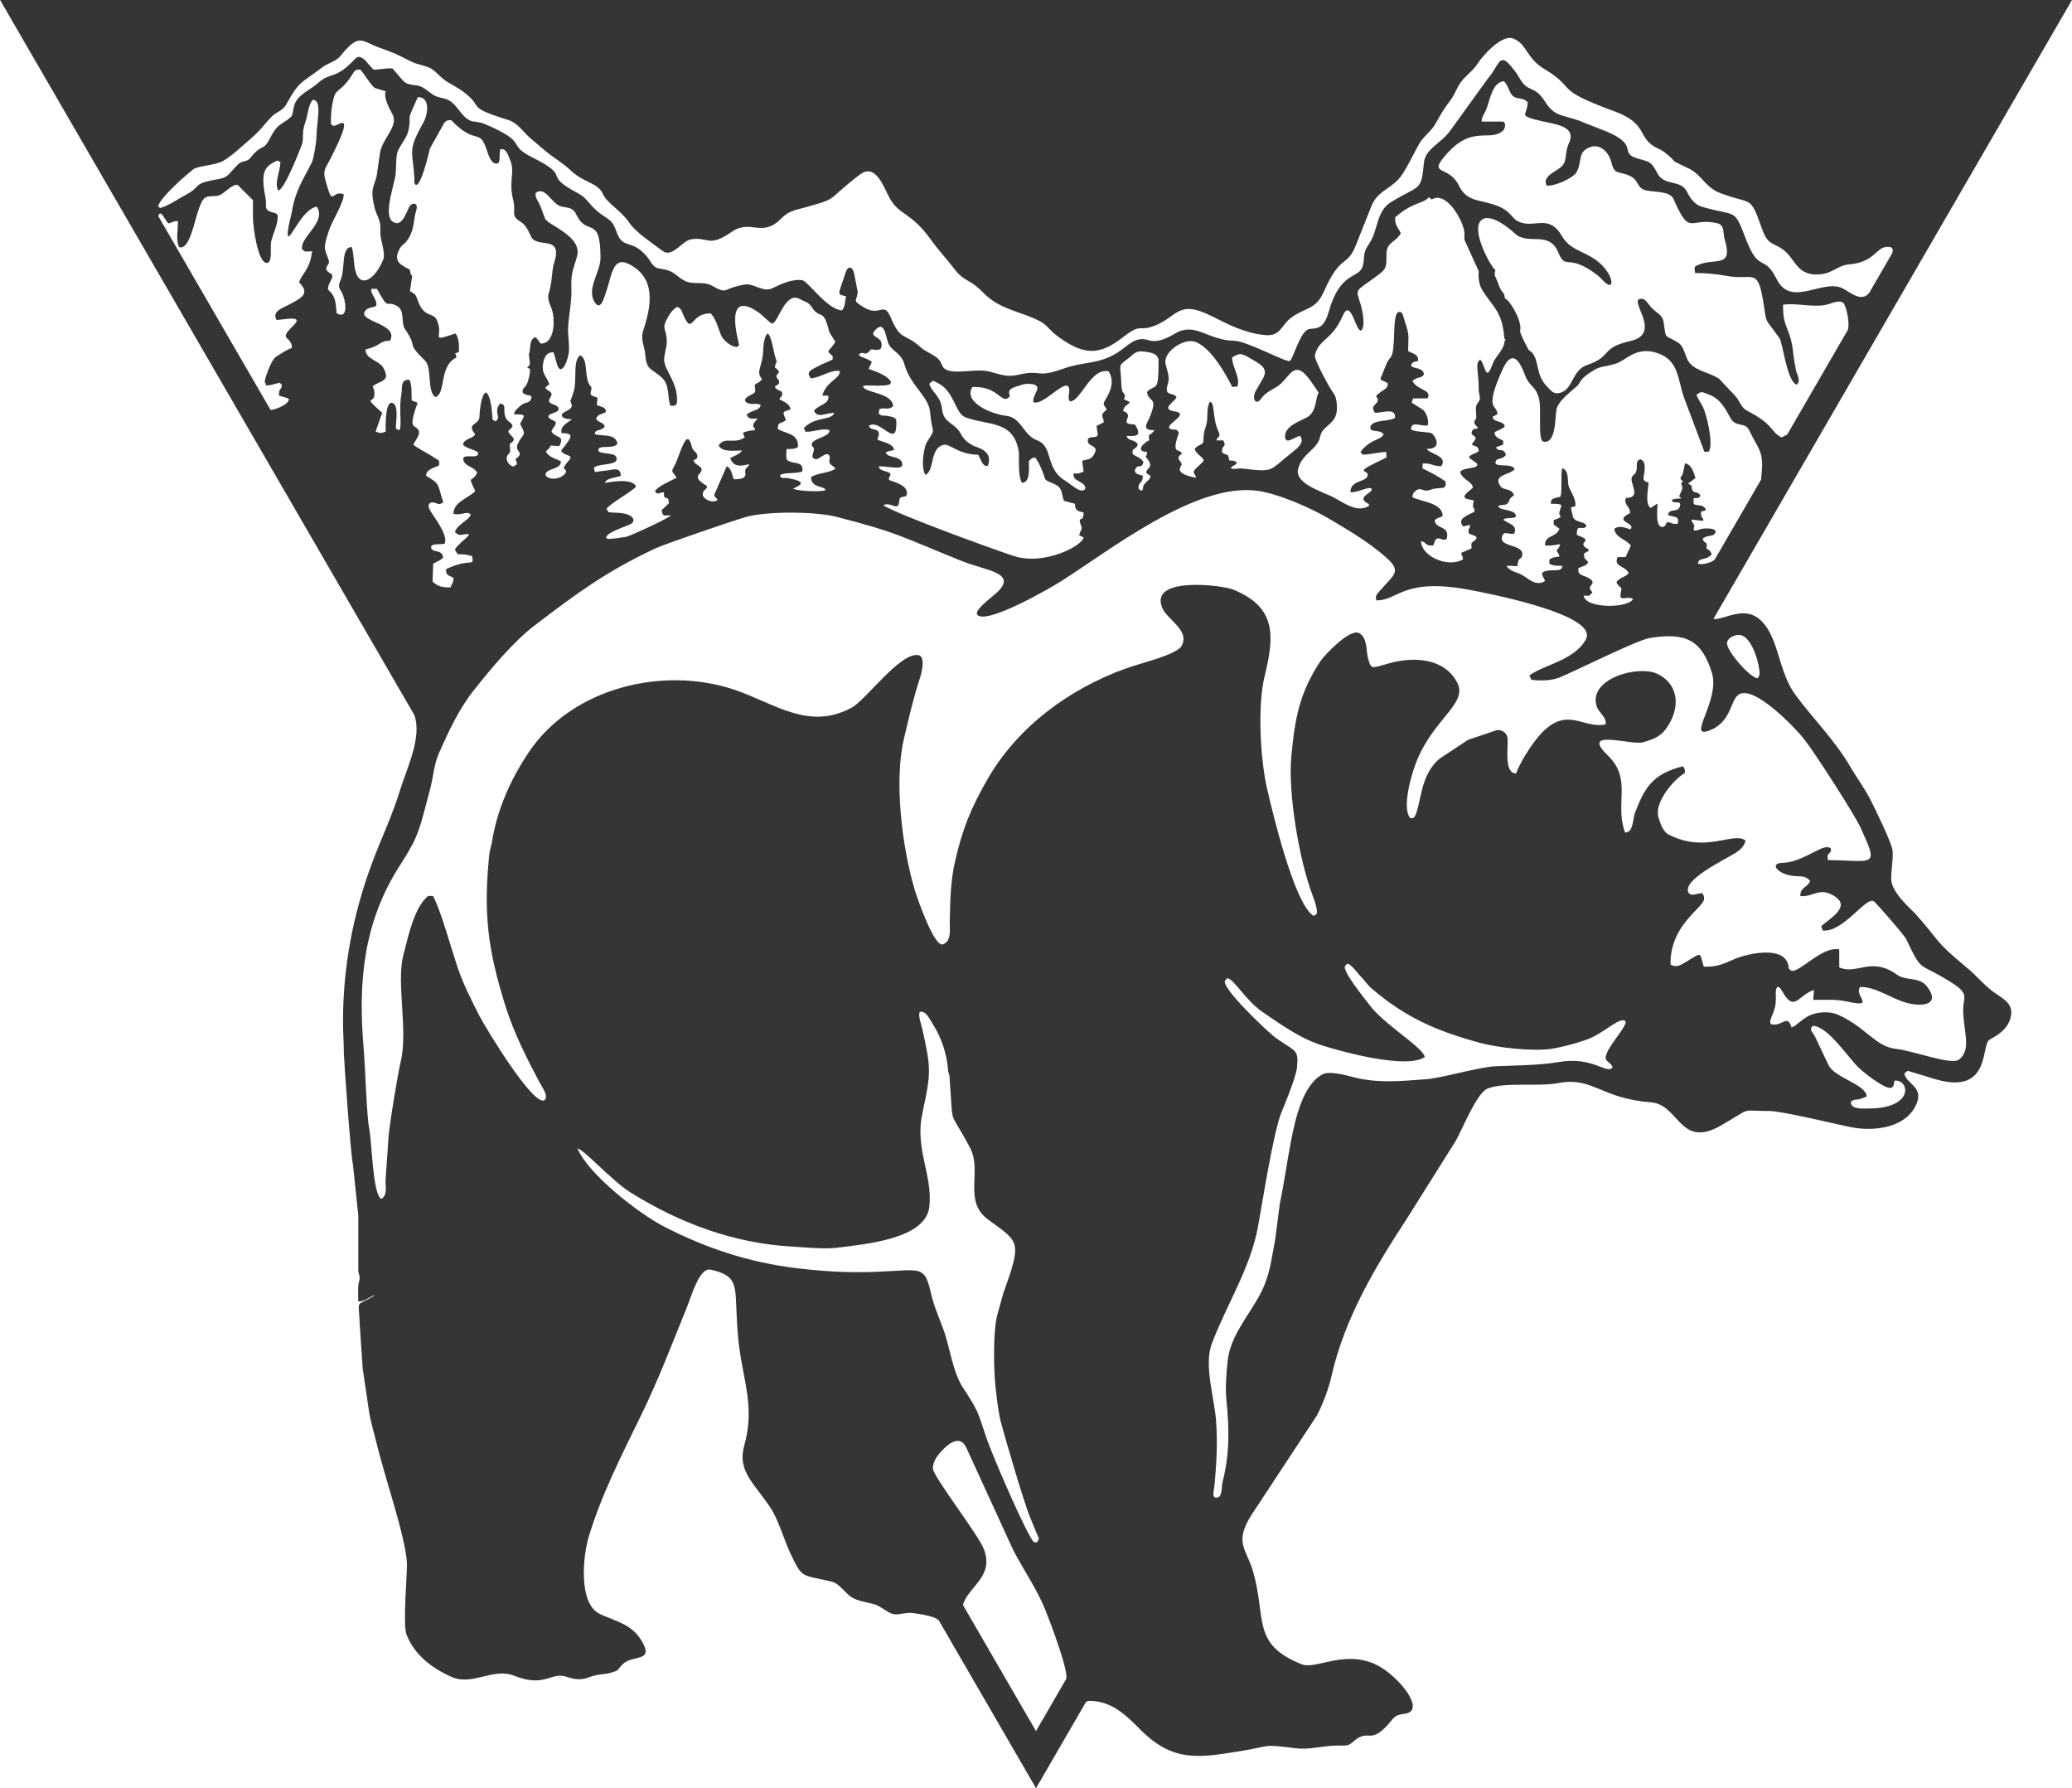 <?xml version="1.0" encoding="UTF-8"?>
<!DOCTYPE svg PUBLIC "-//W3C//DTD SVG 1.1//EN" "http://www.w3.org/Graphics/SVG/1.1/DTD/svg11.dtd">
<!-- Creator: CorelDRAW -->
<svg xmlns="http://www.w3.org/2000/svg" xml:space="preserve" width="213.149mm" height="183.926mm" version="1.1" style="shape-rendering:geometricPrecision; text-rendering:geometricPrecision; image-rendering:optimizeQuality; fill-rule:evenodd; clip-rule:evenodd"
viewBox="0 0 1117.76 964.51"
 xmlns:xlink="http://www.w3.org/1999/xlink">
 <defs>
  <style type="text/css">
   <![CDATA[
    .fil0 {fill:#373435}
   ]]>
  </style>
 </defs>
 <g id="Capa_x0020_1">
  <path class="fil0" d="M198.71 759.13c-0.05,-0.21 -0,0.13 0,0zm-198.71 -759.13l1117.76 0 -193.3 333.6c0.03,0.08 0.06,0.18 0.11,0.31 7.64,0.53 23.63,-13.67 33.25,14.6 2.95,8.68 5.07,18.55 10.55,26.01 9.63,13.12 21.53,24.78 29.8,39.05 3.47,6 7.79,11.69 10.91,17.87 2.26,4.48 11.76,23.63 11.94,27.74 0.23,5.19 -0.79,9.59 -0.8,14.81 -0.01,6.71 8.75,14.59 13.03,18.87 13.82,15.36 9.38,13.8 27.53,28.87 5.42,4.31 9.3,9.52 14.89,13.51 4.57,3.26 10.28,5.87 9.23,12.35 -1.45,9.01 -10.49,12.15 -11.92,13.4 -4.35,3.81 0.87,30.93 -31.06,20.45l-12.76 -3.87c-0.76,0.59 -1.25,1.02 -1.91,1.47 1.54,6.27 11.69,7.34 5.73,18.19 -6.34,11.55 -23.13,13.07 -34.66,10.71 -7.9,-1.62 -37.16,-8.69 -43.83,-8.69 -16.73,-0.01 -8.27,-2.38 -26.31,7.92 -22,12.57 -22.32,-11.4 -37.48,-12.58 -27.61,-2.16 -31.32,-13.96 -50.07,-10.4 -10.89,2.07 -28.34,-0.7 -37.97,2.87 -6.16,2.29 -14.19,23.11 -17.45,28.45l-25.96 41.33c-17.49,26.7 -33.96,54.22 -41.06,85.75 -1.51,6.7 -4.73,15.13 -7.82,20.95l-35.2 53.5c-9.61,14.99 -2.76,18.53 0.66,30.11 7.58,25.64 -1.08,39.65 26.47,50.55 7.53,2.98 23.56,-8.28 40.73,0.51 11.43,5.85 26.59,24.54 14.91,26.1 -6.75,0.9 -5.76,2.56 -10.56,7.34 -8.57,8.55 -8.9,1.06 -16.62,7.1 -3.46,3.05 -3.32,2.79 -9.28,2.78 -7.29,-0.01 -15.28,2.32 -22.11,1.48 -19.67,-2.4 -12.31,-1.35 -31.15,1.66 -21.55,3.44 -35.47,5.8 -52.75,-11.48 -8.14,-8.14 -15.73,-15.77 -27.79,-15.77 -0.61,0 -1.22,0.21 -1.83,0.57l-26.96 46.53 -52.43 -90.48c-2.33,-2.54 -11.52,-3.68 -14.86,-4.07 -2.66,-0.13 -5.13,0.58 -7.78,0.78 -4.42,0.33 -7.93,-4.35 -12.38,-5.51 -5.48,-1.43 -10.52,-1.84 -14.1,-5.36 -7.8,-7.68 -5.69,-6.02 -15.46,-8.27 -9.19,-2.11 -9.81,-1.43 -15.59,-13.96 -3.06,-6.62 -6.62,-18.08 -10.03,-23.43 -9.02,-14.13 -18.79,-20.26 -14.73,-34.72 4.44,-15.84 1.72,-27.91 -1.18,-43.1 -2.35,-12.3 -2.7,-20.64 -3.2,-32.52 -0.5,-11.91 -0.98,-16.18 -13.7,-19.04 -6.19,-1.39 -10.26,13.78 -13.08,20.73 -7.84,19.32 -15.26,38.85 -24.44,57.63 -10.54,21.57 -21.52,42.98 -28.45,66.08 -2.83,9.42 -5.81,35.74 6.23,41.33 8.66,4.02 17.02,5.3 22.45,14.49 6.91,11.68 -4.83,7.21 -10.17,12.49 -3.67,3.63 -1.47,3.21 -6.89,4.76 -3.56,1.02 -5.76,0.22 -12.18,2.61 -3.71,1.38 -7.39,0.78 -11.13,-0.49 -8.67,-2.95 -11.67,6.06 -28.52,-0.65 -11.18,-4.46 -22.47,5.57 -33.44,0.77 -10.6,-4.63 -20.25,-11.89 -24.53,-22.93 -2.12,-5.49 0.46,-33.64 0.22,-38.53 -0.7,-14.2 -12.09,-46.73 -16.31,-64.41 -1.52,-6.38 -3.75,-13.26 -4.51,-19.99l-3.06 -20.65 -1.61 -24.1c-0.47,-14.14 -2.69,-8.7 8.53,-15.5 -3.27,0.75 -5.57,3.62 -9.29,3.46 -0.01,-2.63 -0.22,-6.43 0.04,-8.93 0.14,-1.41 0.74,-2.38 0.71,-3.89 -0.02,-1.31 -0.75,-2.72 -0.75,-3.52l0.01 -29.97 -2.88 -27.43c-1.45,-7.01 -4.91,-57.97 -4.91,-60.07 0.01,-5.53 -0.46,-11.02 -0.45,-16.73 -0.06,-29.51 5.28,-57.98 15.57,-85.63 5.41,-14.55 10.57,-24.58 15.41,-40.22 3.44,-11.1 11.86,-28.29 7.43,-39.97l-223.42 -385.58zm294.37 81.52c4.26,3.59 9.4,6.46 13.42,10.31 7.39,7.08 14.63,6.51 17.48,12.85 2.34,5.21 9.56,8.52 14.33,15.62 3.38,5.02 12.7,11.15 17.94,15.12 5.1,3.74 10.45,-5.49 15.18,-6.32 9.21,-1.61 9.33,4.73 22.01,-4.04 10.27,-7.09 16.18,3.31 26.48,-6.97 2.86,-2.86 4.88,-3.98 8.61,-5 24.55,-6.71 13.85,-3.56 34,-18.9 8.42,-6.41 12.76,6.34 15.8,12.11 5.32,10.07 11.56,7.64 22.54,22.96 3.82,5.33 8.24,10.06 12.12,15.11 2.53,3.41 4.36,5.07 8.27,7.29 9.95,5.64 7.42,10.24 26.44,16.74 20.92,7.15 11.5,6.99 26.48,16.3 10.83,6.73 18.47,5.81 28.44,-1.38 11.91,-9.38 9.79,-4.87 16.52,-6.82 14.85,-4.3 13.78,-15.71 33.1,-6.06 9.87,4.93 17.61,9.09 28.63,10.26 8.84,0.93 8.68,-5.14 14.4,-9.37 7.79,-5.76 13.13,-3.92 17.68,-14.2 9.07,-20.5 12.29,-12.59 17.18,-24.83l8.29 -20.88c3.12,-8.08 9.37,-8.99 14.76,-14.79 3.73,-4.01 8.35,-14.45 11.48,-19.64 1.99,-3.14 4.92,-5.38 7.18,-8.38 2.01,-2.68 3.9,-7.5 9.1,-14.23 2.51,-3.25 3.58,-6.89 5.7,-9.87 2.77,-3.9 6.68,-6.2 9.21,-10.24 2.54,-4.06 13.04,-16 19.27,-13.47 7.4,3.01 6.97,10.6 16.65,16.4 18.43,11.04 3.82,10.38 37.58,22.73 18.2,6.66 12.69,13.75 21.99,19.23 1.76,1.04 3.76,1.76 5.03,2.75 9.81,7.6 -0.23,2.33 14.02,9.32 6.73,3.74 7.58,8.62 14.89,12.33 18.73,7.58 17.11,0.53 23.79,19.4 3.44,9.72 5.63,7.32 11.6,11.73 6.39,4.73 7.06,13.23 17.75,13.37 8.63,0.11 11.15,-4.91 17.91,-5.48 14.83,-1.24 14.28,-10.42 21.8,-9.35 1.64,0.23 1.82,1.56 1.46,3.13l-12.5 21.58c-4.29,5.33 -10.15,-0.29 -14.36,-2.41 -10.66,-5.37 -27.78,10.67 -35.54,-4.91 -7.01,-14.07 -9.46,-2.87 -16.7,-21.81 -6.56,-17.14 -4.74,-11.73 -23.58,-17.26 -1.86,-0.55 -5.18,-1.99 -8.18,-8.15 -3.25,-6.67 -12.06,-3 -15.72,-9.57 -3.3,-5.93 -3.45,-6.36 -9.55,-7.95 -13.62,-3.55 2.31,-7.49 -21.74,-16.39l-8.92 -3.5c-9.45,-4.18 -14.97,-2.24 -20.34,-10.79 -6.36,-10.1 -9.3,-4.54 -14.07,-13.15 -1.36,-2.47 -3.2,-4.72 -4.93,-6.76 -6.14,-7.29 -6.3,0.7 -12.02,6.93l-20.21 28.01c-4.87,7 -13.64,9.91 -14.37,17.53 -1.51,15.91 -2.17,11.73 -17.7,21.21 -8.19,5 -6.9,15.29 -11.82,22.4 -4,5.78 -2.16,7.45 -3.47,12.1 -2.02,7.18 -12.09,2.3 -18.4,24.77 -3.35,11.93 -8.73,7.6 -11.9,9.89 -4.17,3 -7.52,16.06 -9.08,16.58 -2.25,0.76 -23.19,-10.8 -29.93,-10.91 -14.53,-0.23 -20.93,-10.38 -31.95,-3.91 -3.94,2.32 -9.38,5.24 -14.41,3.58 -7.35,-2.42 -11.25,3.46 -17.06,6.97 -10.48,6.33 -17.53,4.38 -28.61,8.35 -15.33,5.5 -11.62,0.25 -24.61,3.38 -6.12,1.48 -9.88,-0.36 -15.48,-1.77 -8.49,-2.15 -23.21,3.26 -25.6,-3.59 -1.85,-5.3 -7.66,-6 -11.49,-9.51 -8.6,-7.88 -10.73,-3.13 -16.04,-15.86 -3.93,-9.42 -5.59,-0.25 -14.57,-5.66 -6.9,-4.16 -3.56,-3.12 -3.35,-8.47l-1.89 -9.62c-0.7,-3.76 -3.2,-4.89 -4.6,-0.77 -4.02,12.48 -5.08,11.71 0.22,12.85 -0.73,2.66 -0.26,5.32 -2.19,7.64 -7.96,-0.41 -18.46,-15.8 -21.39,-16.25 -5.4,-0.83 -11.43,1.98 -16,4.23 -5.42,2.67 -9.87,-2.9 -15.5,-1.87 -12.19,2.25 -8.34,5.51 -17.31,0.55 -4.51,-2.49 -10.03,-0.41 -14.28,-2.44 -5.31,-2.55 -5.39,-5.63 -13.55,-6.69 -4.15,-0.39 -4.79,-3.71 -7.32,-6.68 -8.14,-9.55 -12.62,-3.69 -15.96,-12.42 -2.09,-5.47 -2.24,-6.06 -7.32,-9.42 -8.14,-5.38 -7.71,-8.95 -14.1,-12.35 -19.8,-10.53 -2.29,-8.14 -24.12,-19.06 -14.99,-7.5 -1.1,-7.46 -25.82,-18.13 -3.81,-1.51 -6.12,-0.98 -7.9,-1.82 -5.61,-2.64 -7.14,-9.68 -13.2,-11.69 -2.1,-0.69 -4.19,-0.78 -6.25,-1.93 -3.05,-1.71 -5.13,-4.44 -8.73,-5.26 -3.31,-0.51 -6.21,-0.45 -8.35,-2.96l-5.18 -6.08c-1.39,-0.8 -7.5,0.43 -10.16,0.43 -1.17,-0.25 -3.91,-4.62 -5.79,-5.89 -3.07,-2.07 -3.68,-0.63 -6.09,1.78 -9.53,9.54 -11.6,5.28 -18.29,11.27 -4.28,3.84 -11.18,6.34 -12.86,12.04 -1.67,5.66 0.73,5.18 -6.58,9.75 -4.12,2.58 -5.16,5.75 -7.44,9.68 -2.93,5.07 -4.01,1.66 -9.49,8.78 -2.26,2.93 -4.34,0.91 -7.43,4.25 -6.61,7.14 -4.75,6.36 -14.01,8.15 -9.13,1.77 -6.01,3.68 -12.91,7.31 -4.49,2.36 -9.84,6.32 -14.7,7.55 -0.55,-0.86 -0,-0.41 -0.97,-0.91 1.33,-5 14.92,-16.73 19,-20.02 2.32,-1.87 11.92,-2.09 16.12,-4.5 4.97,-2.85 10.06,-7.9 14.46,-11.6 6.1,-5.3 7.04,-7.31 11.38,-11.96 2.99,-3.2 6.37,-3.26 8.36,-7.19 7.08,-12.59 6.98,-10.39 19.45,-19.85 2.75,-2.08 7.35,-3.17 9.61,-5.96 10.18,-12.57 11.17,-8.22 20.51,-4.76 9.15,3.38 8.24,2.92 17.62,7.67 3.35,1.7 7.11,1.96 10.42,3.58 2.81,1.6 4.78,4.24 7.4,6.21 2.92,2.19 6.62,3.82 9.6,5.96 12.92,9.24 0.92,8.36 25.03,15.8 5.15,1.59 8.29,6.72 11.74,9.67 2.6,2.22 5.62,4.77 8.42,7.12zm-19.17 4.78c2.87,6.91 -1.05,11.05 1.67,21.67 1.7,6.64 -1.78,8.06 3.93,11.63 3.27,2.05 4.14,4.98 5.8,8.2 3.34,6.46 17.54,-1.65 12.17,14.49 -1.02,3.07 -0.91,10.05 -2.58,15.31 -1.48,4.68 1.36,7.38 2.08,11.42 1.12,6.29 0.14,16.53 -6.61,16.3 -1.33,-1.45 -1.47,-2.67 -3.11,-3.46 -3.19,1.74 -2.1,5.13 -3.02,8.31 -0.89,3.06 1.94,6.43 -1.25,7.97l1.55 0.83c0.37,2.2 -0.92,7.26 -2,8.87 -1.4,2.09 -1.88,1.04 -1.87,3.97 2.36,1.83 2.05,0.73 4.74,1.88 -0.08,4.11 -3.22,3.03 -5.23,4.61 -1.46,1.15 -4.2,3.44 -4.19,5.17 6.93,0.01 5.9,0.44 3.26,5.13 3.96,7.21 1.5,4.47 -1.48,11.47 -1.26,3.52 4.28,4.03 -1,7.52 0.48,1.29 0.78,1.45 0.78,3.11l-0.78 0c-0.73,2.43 -5.11,-0.71 -4.69,-3.85 0.26,-1.96 1.41,-1.85 1.81,-3.31 0.21,-0.76 -0.27,-2.49 -0.17,-4.12 4.46,-2.9 0.85,-3.42 -0.86,-6.61 0.74,-1.71 1.8,-1.28 2.37,-3.11 -0.86,-2.47 -3.23,-1.96 -4.13,-5.62 -0.89,-3.58 0.93,-5.81 -2.59,-6.44 -3.96,4.75 1.16,7.49 -2.63,9.66l-1.49 -1.11c-0.05,-2.07 -0.68,-13.05 -3.55,-14.53 -2.58,0.88 -3.41,10.49 -3.48,13 -0.12,4.29 -5.39,3.58 -3.83,7.25 0.59,1.39 1.01,1.19 1.48,2.45 -1.78,2.65 -5.6,1.84 -6.55,5.4 1.7,2.39 8.08,2.99 8.19,4.71 0.24,3.85 -10.05,-0.97 -7.71,4.44 1.14,2.64 5.78,3.04 7.2,6.07 -3.05,5.83 -5.05,0.99 -1.64,8.67 0.53,1.19 0.27,-0.68 0.47,1.44 -4.22,3.85 -11.65,5.82 -11.64,12.06 4.79,1.09 7.1,-1.9 9.34,0.39 -0.82,3 -6.87,4.98 -8.57,9.34 2.8,2.98 3.18,0.99 7.72,1.23 -0.69,1.61 -3.66,3.72 -4.94,5.05 -3.27,3.44 -3.31,2.69 -1.23,5.78 6.34,0.01 4.39,0.63 7.71,0.85 1.16,6.49 -0.29,0.8 -13.95,7.14 -0.37,3.71 1.5,3.23 3.91,4.77 -0,2.46 -0.71,3.03 -1.6,5.1 -4.13,0.18 -6.88,-0.49 -9.66,-3.1l0.35 -9.7c2.2,-1.28 3.66,-1.4 5.42,-3.37 -0.88,-4.57 -5.59,-2.35 -6.46,-4.95 -0.98,-2.94 5.13,-1.73 7.28,-2.46 1.87,-4.89 -5.77,-14.06 -8.04,-18.13 -1.81,-3.24 0.28,-4.44 2.03,-4.06 2.54,0.55 2.52,1.66 5.23,-0.09 -3.39,-9.93 -1.29,-9.6 -9.29,-14.29 -0.12,-3.42 4.32,-4.27 6.91,-5.54 0.55,-3.38 -0.39,-2.77 -2.39,-4.18 -2.99,-2.11 -10.36,-5.76 -11.39,-7.19 0.85,-1.89 3.77,-5.18 2.93,-7.3 -1.6,-4.08 -6,0.3 -1.3,-13.36 0.47,-1.25 0.39,0.2 0.52,-1.89l-3.02 -1.16c-0.35,-3.79 0.38,-7.65 -1.26,-11.21 -5.22,-0.3 -3.67,4.73 -4.42,8.43 -1.36,6.69 0.53,17.04 -1.02,18.77 -1.41,-0.33 -0.54,-0.29 -1.88,-0.84 -0.1,-3.07 1.9,-13.92 -2.4,-13.92 -3.48,0 -3.11,13.44 -3.11,15.56 -2.3,0.86 -3.17,1 -5.39,-0.06l3.5 -10.11c-12.08,-10.93 -2.6,-3.01 -4.38,-12.32 -0.37,-1.95 -0.29,0.12 -0.73,-1.99 4.55,-3.39 9.72,-2.48 5.85,-9.77 -2.23,-4.19 -9.78,-4.77 -9.74,-10.09 8.89,-2.04 7.12,-4.67 13.22,-4.67 5.15,-9.38 -17.8,-10.24 -13.37,-16.09 2.88,-3.8 8.91,0.3 4.57,-7.79 -0.83,-1.54 -1.39,-2.25 -1.32,-4.13l3.11 0c6.83,12.47 4.25,5.78 10.67,9.17 4.72,2.5 1.92,8.69 4.52,12.6 7.59,11.38 -0.22,6.14 10.88,17.12 3.65,3.6 0.87,16.6 5.43,19.46 5.81,-1.56 1.8,-16.64 11.28,-21.27 -0.08,-1.89 -0.01,-1.06 -0.68,-2.26l2.1 -0.7c0.13,-3.28 0.07,-7.68 -1.82,-10.06 -14.67,4.84 -6.05,1.97 -9.99,-7.06 -1.99,-4.56 -6.83,-1.22 -10.11,-10.09 -1.72,-4.65 -1.43,-3.61 -4.48,-5.72l1.19 -8.17 -0.76 -0.88 -0.5 -2.48c-3.91,-2.22 -8.49,-3.73 -6.37,-9.38 1.79,-4.74 2.86,-3.11 5.54,-7.28 3.31,-5.16 2.64,-9.79 4.34,-15.56 1.17,-3.96 -2.32,-4.43 -3.9,-1.51 -1.32,2.44 -3.46,9.58 -7.4,8.54 -7.76,-2.06 -0.47,-20.17 0.16,-26.68 0.35,-3.57 0.03,-9.81 1.24,-12.37 1.62,-3.42 4.93,-7.2 5.68,-11.03 2.04,-10.5 -2.26,-1.73 5.03,-17.82 6.95,-0.05 5.33,9.48 3.1,13.49 -8.72,15.65 -6.02,14.73 -4.95,30.07 0.03,0.9 -0.3,2.87 0.37,3.52 3.04,2.93 7.96,-19.28 7.97,-19.31l7.82 -13.97c1.31,-1.37 1.88,-1.36 3.69,-1.35 13.66,14.21 14.95,3.57 19.21,16.16 0.7,2.06 2.04,6.72 4.51,7.16 3.11,0.55 2.1,-2.36 2.62,-7.48 3.34,-1.16 4.42,3.25 5.42,5.66zm111.28 177.79c-0.18,0.36 0.55,-1.07 0,0zm-84.39 -152.94c3.79,1.23 6.68,0.07 8.89,4.72 5.74,12.03 12.96,-0.27 12.96,23.22 0,7.95 -8,16.92 -2.88,24.27 3.03,4.35 4.87,-3.03 5.65,-5.16 3.38,-9.32 3.64,-20.27 12.56,-15.77 14.86,7.49 12.12,22.59 7.67,36.01 -1.51,4.8 0.82,8.74 1.1,12.37 0.75,9.54 3.19,7.31 9.35,13.24 3.92,3.76 2.5,10.09 4.27,14.78 2.4,0.02 3.39,0.17 3.54,-2.3 0.58,-9.89 -6.57,-16.62 -6.94,-22.22 -0.14,-2.16 1.45,-7.48 1.45,-9.71 0,-7.56 -3.03,-6.76 0.15,-12.69 1.28,-2.33 3.08,-5.39 5.69,-6.41 2.52,1.59 2.03,2.22 3.17,4.67 5.11,11 3.5,-1.56 14.73,-1.09 3.16,3.56 3.8,7.66 5.6,11.87 2.39,4.77 9.58,8.13 9.57,4.82 -0,-1.14 -9.03,-31.08 10.86,-17.08 1.23,0.87 6.08,5.75 7.03,5.8 3.05,0.18 6.98,-17.56 14.8,-13.25 2.78,1.49 4.91,1.64 6.71,4.56 3.77,6.08 5.85,1.1 8.34,9.57 1.67,5.68 0.09,2.27 4.31,8.98 -3.75,6.04 -5.43,4.23 -1.49,7.65l-0.01 1.95 -6.46 2.87c-5.57,2.99 -7.99,3.44 -5.37,7.24 4.82,-0.14 11.29,-5.02 15.72,-3.89 0.02,4.18 -6.21,4.9 -9.19,12.2 -0.16,0.56 -0.14,0.3 -0.14,1.02l3.11 -0c0.74,4.45 -4.4,4.57 -7.74,8.02 1.69,4.39 6.06,1.44 10.87,1.25 -1.14,4.32 -10.18,1.72 -16.35,8.23 0.51,1.13 0.51,0.66 0.78,1.95 3.99,0.4 9.53,-2.25 13.09,-0.78 0.46,4.35 -13.68,4.59 -8.41,9.72 -0.02,2.75 -0.85,2.01 -0.75,5.02 1.67,0.71 -0.08,0.82 2.29,0.82 1.35,-0 6.23,-5.13 6.99,-1.13 0.15,1.39 -0.58,2 -0.09,3.12 0.61,1.39 2.28,1.88 3.17,3.17 -3.88,2.67 -9.1,2 -13.19,4.57 0.03,6.11 7.53,4.58 7.78,7 -1.58,1.09 -15.21,0.6 -17.52,-0.78 1.88,-1.05 10.23,-3.61 -3.52,-5.78 -1.68,-0.17 -2.53,0.46 -3.26,-0.76 -1.5,-2.53 9.54,-1.28 11.82,-2.8 0.93,-5.74 -4.87,-3.75 -7.76,-5.81 -1.34,-0.95 -0.76,-2.81 -0.76,-6.24 2.24,-0.06 4.59,0.23 6.22,-1.17 0.28,-7.36 -6.47,-6.96 -10.89,-9.61 -0.02,-4.35 1.5,-2.44 4.35,-4.78 -0.49,-1.85 -1.23,-2.09 -1.25,-4.29 1.04,-0.81 2.48,-1.01 3.68,-1.43 -0.02,-3.06 -3.76,-4.31 -5.96,-5.57 0.98,-2.29 1.49,-0.13 1.51,-3.89 -1.28,-0.92 -3.11,-1.14 -3.92,-2.72 0.77,-1.35 -0.02,-0.1 1.31,-1.04 2.38,-1.69 -0.11,-3.33 -0.36,-4.2 -0.4,-1.39 0.66,-1.52 1.28,-2.93 -0.46,-1.07 -1.23,-1.63 -2.22,-2.33 0.74,-5.79 1.92,0.62 -0.23,-7.16 -0.45,-1.62 -1.8,-10.33 -3.65,-11.12 -1.52,0.61 -2.32,5.69 -2.35,7.37 -0.21,11.32 -4.45,12.63 -0.74,17.14 -1.44,2.14 -2.1,1.61 -3.89,3.11 -0.04,2.11 0.98,3.45 -0.73,4.73 -0.66,0.49 -6.93,2.73 -3.5,4.92 2.09,1.34 5.36,-0.11 7.38,1.24 -0.41,3.34 -5.77,2.73 -7.56,5.45 1.42,2.5 3.34,1.95 5.82,1.77 -0.59,1.3 -1.82,2.03 -2.11,3.05 -0.72,2.53 0.62,0.68 0.75,3.35 -2.51,0 -3.97,0.53 -6.28,1.17 0.09,2.28 0.33,0.87 0.77,2.72 -5.81,3.92 -10.64,-0.8 -14.01,4.28 1.63,3.82 8.64,2.73 12.57,2.72 -0.91,1.93 -4.53,3.08 -6.34,4.13 1.82,5.36 6.42,4.19 10.18,3.23 -0.36,1.61 -1.33,1.61 -1.95,2.83 -0.87,1.73 2.54,5.51 -6.33,5.34 -0.82,-2.15 -1.36,-6.12 -3.83,-6.98l-6.62 15.19c-0.04,2.35 1.21,1 1.62,3.09 -2.9,1.84 -7.36,-0.49 -7.9,-2.72 0.08,-3.63 1.61,-1.99 2.4,-4.77 -2.46,-1.9 -7.14,-3.93 -4.02,-7.03 3.03,-3.01 -1.59,-4.26 -2.7,-5.67 -2.11,-2.68 2.43,-0.64 1.21,-4.56 -0.48,-1.54 -2.12,-1.44 -2.81,-4.25 -2.92,-11.79 -6.58,6.06 -9.66,11.02 -2.16,3.47 0.39,3 1.39,5.94 -2.08,1.15 -10.67,4.69 -11.61,7.39 2.05,2.08 1.79,0.45 4.87,0.39 0,3.23 0.08,2.54 2.3,3.4l0.42 2.43c-0.93,1 -3.01,3.01 -3.93,3.7 0.49,3.89 1.39,2.92 5.02,2.87 -1.21,1.62 -22.48,11.43 -24.46,11.67 -2.14,0.26 -8.75,1.48 -10.14,0.9 -2.54,-2.5 10.71,-6.74 12.66,-7.73 2.4,-1.21 2.1,-3.22 -0.01,-4.56 -3.1,-1.96 -8.07,-1.54 -11.71,-1.91l-1.15 -1.84c2.11,-3.05 14.08,-9.48 15.98,-12.06 -2.08,-4.47 -12.8,-2.69 -16.83,-1.91 0.79,-2.88 6.4,-2.76 8.6,-3.92 -0.27,-5.34 -4.88,-2.87 -8.25,-2.75l-5.81 0.78 -0.44 -2.36c2.66,-2.55 13.4,-0.86 12.18,-5.4 -0.9,-3.34 -10.12,-1.37 -9.82,-4.22 0.31,-2.93 7.98,-0.08 10.32,-3.32 -1.21,-5.82 -8.16,-3.7 -12.26,-5.17 0.42,-3.1 2.92,-1.11 5.39,-4.01 -0.68,-2.59 -3.54,-2.04 -4.65,-4.28 1.4,-3.32 3.81,-2 5.39,-3.89 -0.39,-2.71 -3.22,-2.51 -5.01,-3.5l0.38 -3.89c-3.43,-1.6 -4.34,-0.67 -3.35,-4.56 0.59,-2.35 -1.5,-0.46 -2.51,-7.49 -0.71,-4.93 -0.33,-9.19 -3.43,-10.87 -4.21,2.65 -1.67,13 -3.53,19.39 -2.17,7.44 -2.17,3.8 -1.16,7.12 1.1,3.6 -7.18,3.84 -4.91,6.7 0.85,1.07 3.82,1.3 5.09,1.3 -2.47,1.97 -6.52,3.7 -5.61,7.47 7.66,0.01 4.46,2.91 1.98,6.65 -0.76,1.15 -1.71,1.64 -2.16,3.08 0.8,0.86 1.47,1.47 2.62,1.85 4.9,1.62 1.18,2.35 -1.3,7.1 0.4,0.81 2.36,1.7 0.46,3.52 -5.38,5.14 -14.37,0.77 -8.07,-2.22 2.48,-1.17 6.23,-1.49 6.08,-4.85 -2.93,-1.45 -6.92,-2.31 -8.06,-5.36 1.92,-1.81 1.45,-0.76 2.6,-3.07l4.68 0.28c2.92,-6.24 -1.62,-3.94 -4.25,-7.76 0.58,-2.39 2.07,-2.58 2.38,-5.06 -1.14,-1.18 -2.28,-1.11 -3.63,-2.28 -2.31,-2.88 5.89,-2.24 5.06,-5.5 -1.64,-2.31 -3.85,-1.36 -5.23,-3.57 0.29,-2.31 1.43,-1.95 1.44,-4.21 -1.09,-1.77 -2.16,-1.11 -3.35,-3.11 1.02,-1.15 1.24,-1 2.12,-1.83 -1.17,-4.43 -4.9,-5.49 -2.98,-12.84 0.69,-2.64 2.44,-4.69 5.33,-4.38l1.99 6.97c2.51,6.52 6.32,-3.9 6.32,-8.53 -0,-2.79 -0.21,-5.54 -0.45,-8.19 -0.57,-6.49 2.04,-16.24 1.73,-24.48 -0.34,-9.14 1.02,-10.03 3.07,-17.69 2.88,-10.72 -15.62,-16.66 -17.21,-20.14 -1.51,-3.3 -1.2,-4.45 -4.4,-10.39 -0.79,-1.45 -0.75,-1.41 -0.76,-3.52 4.97,-3.91 8.39,5.2 13.16,7.08zm600.64 -3.95c9.21,21.07 8.42,9.68 23.76,13.22 4.03,0.93 2.97,5.78 3.93,8.87 4.68,15.14 -5.04,10.04 -13.34,13.22 -3.74,1.43 -2.94,1.34 -2.66,4.74 5.4,0.01 11.88,0.55 16.78,1.51 13.86,2.72 16.79,-4.74 19.77,12.51 2.52,14.62 0.11,8.84 8.93,21.02 1.9,2.63 4.03,23.59 9.37,25.18 2.31,-2.07 0.31,-5 -0.31,-7.4 -2.77,-12.84 -0.65,-12.28 -5.38,-24.18 -1.53,-3.84 -1.72,-7.33 -1.7,-11.52 7.95,-1.24 17.03,2.05 24.86,-0.42 1.73,-0.55 6.85,-2.79 8.27,0.36 1.59,3.53 2.77,10.6 1.86,13.57l-32.75 56.51 -3.03 1.56c-6.23,-3.12 -3.91,-6.93 -18.39,-14.28 -3.45,-1.75 -4.01,-5.07 -6.25,-7.75l-9.06 -9.61c-5.21,-3.66 -14.48,-4.26 -17.26,-10.74 -1.32,-3.08 -2.11,-7.16 -5.07,-8.93 -7.38,-4.41 -6.14,-1.07 -7.64,-11.02 -0.58,-3.83 -4.04,-5.07 -6.45,-7.56 -0.94,-0.97 -3.3,-4.59 -4.55,-4.79 -10.41,-1.63 11.79,18.41 -6.9,22.67 -16.64,3.79 -9.19,8.11 -23.54,13.02 -8.26,2.83 -7.3,13.96 -15.24,15.09 -3.07,0.44 -4.34,-1.72 -6.18,-3.58 -5.91,-5.94 -4.26,-12.98 -7.61,-17.68 -1.08,-1.51 -1.93,-1.36 -2.55,-2.51 -7.31,-13.67 -2.59,-7.33 -4.92,-15.32 -0.91,-3.12 -4.82,-10.78 -7.69,-12.07 -0.16,-3.71 -1.81,-2.59 -3.42,-7.55 -1.63,-4.72 -2.61,-4.23 -1.67,-7.67 -2.92,-2.39 -11.76,-19.29 -8.7,-25.38 3.7,-7.36 15.84,2.44 19.15,5.6 7.1,6.76 18.46,-1.91 23.51,10.34 3.83,9.29 4.81,1.13 18.01,9.99 5.59,3.75 4.51,3.97 7.83,6.61 5.17,4.11 3.53,-7.35 -7.78,-14.04 -6.95,-4.11 -12.12,-4.72 -16.12,-11.5 -7.18,-12.17 -14.69,-3.98 -23.1,-7.62 -4.94,-2.14 -3.74,-6.5 -15.12,-9.77 -7.85,-2.23 -13.51,-1.89 -17.39,-9.84 -5.28,-10.8 -15.9,-5.59 -8.28,-15.02 15.07,-18.65 24.76,-8 32.09,-14.57 1.14,-1.02 2.13,-4.89 -0.6,-4.89l-10.89 -0c-0.01,-2.58 1.01,-3.45 2.08,-5.69 2.24,-4.66 3.24,-15.68 9.97,-16.07 1.55,1.57 2.37,3.95 3.35,5.97 2.4,4.86 5.93,1.85 9.41,5.3 -0.14,6.91 -4.86,6.91 3.92,9.38 9,2.53 23.04,2.69 18.32,12.79 -2.6,5.57 -0.53,9.83 -4.49,13 -3.16,2.53 -10.19,5.29 -7.46,9.86 4.21,0.47 14.44,-4.12 16.16,-7.39 3.18,-6.04 0.18,-11 7.53,-13.46 5.36,-1.8 9.85,3.1 11.14,8.19 1.51,5.95 2.73,5.09 7.25,6.38 8.05,2.3 5.76,6.51 10.22,8.45 3.87,1.68 13.72,0.18 16.06,4.95zm-90.78 75.94c0.58,-0.92 -0.35,2.49 0.03,0.02 -0.01,-0.01 -0.02,-0.02 -0.03,-0.02zm-0.39 1.24c-0.25,4.26 -4.92,7.86 -6.38,11.97 -3.79,10.73 -3.94,-0.01 -6.69,-2.39 -3,2.23 -0.72,6.31 -0.79,15.91 -0.02,2.71 1.06,4.54 0.47,5.86 -0.66,1.49 -2.02,2.46 -2.02,4.63 0,1.45 0.44,4.08 0.13,5.29 -0.61,2.39 -0.84,-0.77 -0.92,2.49 0.16,1.03 1.37,1.57 1.9,2.72 -2.01,1.2 -2.29,-0.47 -3.41,2.33 -0.02,2.66 4.04,1.47 1.14,5.06 -0.72,0.89 -0.55,0.53 -0.93,1.55 1.82,1.31 3.4,0.46 3.65,3.5 -1.85,1.67 -3.11,1.06 -5.33,3.11 1.01,1.83 4.63,3.08 4.57,4.28 -0.13,2.39 -7.57,1.2 -9.27,3.89 0.96,3.92 6.18,5.05 6.92,8.17 0,1.12 -8.23,5.34 -2.63,6.51 4.89,1.02 2.52,0.26 2.66,3.55 0.11,2.66 0.75,-0.43 0.75,3.26 -2.99,1.51 -9.93,3.74 -6,7.88 0.03,-0 2.84,-0.63 3.54,-0.83 0.3,2.64 -1.05,0.86 -0.63,4.53 2.02,1.27 6.86,1.43 2.47,4.43 -1.44,0.98 -0.93,1.51 -0.93,3.74l-5.45 2.33c-0,2.84 0.72,0.33 0.78,3.62 -8.5,4.74 -22.55,-2.03 -22.56,-9.84 3.21,0.36 1.59,2.65 6.61,2.27 0.62,-1.19 0.73,-3.82 2.72,-3.83 1.62,-0 5.2,2.82 4.76,-2.34 -0.37,-4.25 -6.68,-3.16 -6.7,-7.53 1.23,-1.1 2.7,-1.43 4.28,-2.08 -0.12,-7.19 -10.81,-7.62 -16.31,-10.23 -0.04,-1.86 0.87,-2.82 2.31,-3.88 2.81,-1.6 3.35,1.42 7.59,-0.19 5.02,-1.9 8.79,0.82 7.89,-4.49 -4.02,-2.83 -8.04,-4.84 -12.41,-7l0.14 -2.65c5.09,-0.21 5.27,1.46 10.03,1.48 3.84,-5.68 -6.53,-6.58 -7.81,-9.34 9.43,0.06 3.82,-8.17 2.35,-8.56 -2.92,-0.76 -8.52,-0.48 -10.89,-1.94 -0.04,-5.1 6.08,-1.27 9.06,-2.23 0.79,-2.45 -0.73,-7.2 -2.92,-8.59l-5.71 -3.62c0.15,-1.02 0.32,-1.37 0.74,-2.27l7.8 -0.06c2.43,-4.93 -5.4,-4.08 -8.18,-9.36 3.2,-2.7 4.03,-0.97 6.21,-3.44 -0.35,-3.96 -5.15,-2.96 -6.99,-4.67 0.22,-2.03 1.91,-2.34 3.88,-2.72 0.04,-3.89 -2.75,-3.68 -5.44,-5.34 0.07,-7.54 0.93,-8.36 -1.75,-15.86 -0.64,-1.77 -0.88,-5.24 -2.92,-5.25 -4.57,-0.01 -1.37,20.73 -4.87,24.69 -2.09,2.36 -2.67,4.89 -3.92,7.76 -2.38,5.48 -1.81,3.39 2.51,6.06 0.13,2.57 -1.83,3.28 -3.58,4.53 -4.7,3.37 -1.81,2.25 -1.81,4.42 0,2.74 -4.59,2.81 -1.53,6.97 4.42,0.08 11.28,-3.01 10.77,2.75 -3.81,2.22 -10.81,0.78 -13.12,4.28 -1.3,4.32 5.36,1.44 7,4.67 -1.87,3.38 -6.95,2.16 -12.47,9.4l1.18 1.49c3.89,0 10.87,-1.75 12.7,-1.36l0.14 2.92c-19.43,9.05 -9.9,6.27 -10.11,9.34 -0.28,4.22 -9.35,2.41 -9.34,9.34 3.24,0.47 10.18,-3.33 11.32,-1.93 1.7,2.09 -8.08,4.12 -2.62,7.64 1.39,0.9 1.12,0.1 1.33,1.68 -6.52,3.98 -13.72,-1.8 -19.34,-4.71 -5.72,-2.96 -20.97,-7.25 -18.9,-15.28 2.18,-8.49 10.58,-10.48 11.87,-17.35 1.44,-7.64 11.76,-5.85 8.45,-20.92 -0.25,-1.12 -1.33,-2.73 -2.07,-3.75 -1.37,-1.9 -9.8,-17.07 -9.21,-19.34 2.3,-8.95 9.04,-7.55 15.02,-21.21 4.16,-9.5 6.71,6.98 9.59,8.08 3.12,-1.4 0.95,-11.26 0.1,-14.13 -2.67,-8.72 -3.32,-6.63 7.25,-14.34 6.66,-4.86 6.66,-4.9 6.66,-12.8 0,-6.64 4.55,-6 7.74,-11.28 -1.76,-3.7 -3.06,-3.97 -3.08,-8.56 9.42,-8.43 14.66,-7.04 18.29,-10.9 0.56,0.48 0.77,0.81 1.56,1.17 7.47,-4.5 16.02,9.95 17.39,16.83 0.37,1.86 -0.21,3.73 0.38,5.46l7.41 16.3c0.27,1.01 -0.99,5.83 2.48,11.15 5.46,8.38 10.13,11.03 11.25,23.79 0.08,0.88 0.05,1.55 0.61,2.03l-0.39 1.24zm-264.43 51.43c0.38,0.63 -0.06,-0.14 0,0zm-67.51 38.63c-0.53,-0.24 0.71,0.34 0,0zm-0.68 -90.03c1.6,5.26 7.44,5.48 9.11,12.66 3.63,11.58 13.02,16.86 13.69,25.25 0.99,12.4 3.51,8.01 -1.44,15.69 -2.3,3.57 -3.65,15.03 -0.93,18.13 4.9,-2.72 2.14,-14.18 9.49,-16.17 3.64,-0.99 7.41,5.1 18.89,5.31 1.1,1.94 2.48,7.04 5.16,5.88 3.2,-8.07 -6.29,-9.98 -7.46,-10.57 -3.37,-1.7 -5.39,-3.32 -7.24,-6.78 -2.47,-4.64 -7.32,-5.66 -9.08,-9.58 -1.95,-4.35 0.29,-5.77 -4.68,-12.05 -1.22,-1.54 -2.69,-3.26 -3.14,-5.21 2.34,-1.65 1.07,-2.13 4.5,-0.43 9.28,4.61 9.26,16.32 14.95,18.51 12.17,4.68 25.76,1.28 28.8,18.27 0.47,2.65 -0.78,12.89 1.77,17.17 4.73,-0.38 3.68,-8.36 3.66,-11.72 1.03,-1.04 1.44,-1.9 3.51,-1.94l1.82 2.84c5.41,10.94 0.96,8.02 8.69,11.54 4.4,2 3.42,5.03 4.98,8.96l5.9 1.55c0.07,3.82 1.61,3.98 4.67,4.67 -0.01,6.55 -3.87,0.6 -1.06,8 0.35,1.43 -1.26,2.64 -1.28,4.44 1.18,0.35 0.89,0.5 2.34,0.99 -0.43,4.49 -21.24,15.49 -37.85,10.02 -11.34,-3.73 -61.42,-21.9 -70.22,-27.27 3.87,-2.38 8.14,3.72 8.54,-2.01 0.21,-3.02 1.38,-2.17 3.85,-3 2.12,-5.46 -5.74,-7.29 -9.33,-8.69 -0.02,-3.59 0.71,-0.34 0.77,-3.5 -2.34,-1.65 -6.11,-1.2 -6.22,-3.88 5.53,-0.01 13.76,2.51 12.6,-1.67 -1.19,-4.29 -7.67,-2.48 -8.93,-5.72 1.27,-0.9 3.16,-0.96 4.57,-1.43 -0.5,-3.58 -6.77,-4.35 -8.99,-5.53 0.22,-1.87 0.75,-1.13 0.76,-3.15 0.02,-3.32 -4.43,-1.39 -5.39,-4.28 5.47,-4.1 14.02,10.68 14.72,0.78 0.36,-5.07 0.26,-5.22 -4.74,-6.14 -2.85,-0.53 -2.19,0.53 -4.72,-1.27l0.41 -2.43c2.8,-1.09 5.24,0.88 7.45,-1.69 -0.93,-7.61 -15.92,-6.85 -16.31,-10.75 2.51,-1.18 21.68,2.13 12.7,-4.82 -2.86,-2.21 -8.31,-3.89 -9.57,-4.38 0.26,-1.8 1.34,-1.92 1.55,-3.99 -3.01,-2.1 -6.13,-2.05 -6.96,-3.82 2.9,-2.5 2.9,1.85 6.57,-2.72 3.04,-0.01 6.05,1.51 5.74,-3.08 -0.27,-4.01 -6.87,-3.43 -3.57,-7.2 4.87,-5.56 5.67,2.25 6.95,6.2zm166.34 0.13c8.11,3.51 15.43,16.16 19.46,24.16l2.82 -0.21c1.63,-5.11 -3.05,-10.72 -2.84,-15.81 3.43,-1.46 3.67,-3.13 9.63,0.53 4.55,2.8 10.47,4.98 6.9,11.05l-4.01 6.88c-2.06,4.54 0.52,7.47 2.92,4.08 2.3,-3.26 5.03,-4.46 8.36,-6.43 7.45,-4.41 9.23,-17.01 19.08,-2.52l3.79 5.55c-2.03,3 -0.83,10.35 -6.49,13.36 -3.82,2.03 -11.86,4.75 -11.68,10.32 0.16,4.84 5.51,-0.12 8.08,-0.35 2.91,3.37 -1.77,6.91 -4.34,8.93 -12.99,10.22 -9.19,10.64 -27.22,8.59 -1.49,-0.17 -3.87,0.63 -5.69,-0.01 0.21,-1.74 2.48,-1.27 3.19,-3.11 -1.19,-1.21 -2.16,-1.05 -4.07,-1.19 -1.02,-4.62 -0.69,-2.04 -3.9,-4.26 -0.21,-5.12 2.67,-2.04 0.66,-6.58l-3.8 0.02c0.79,-2.34 2.71,-1.5 1.09,-5.01 -3.4,-7.41 -1.66,-15.21 -4.43,-15.87 -2.32,3.15 -0.8,9.14 -2.18,12.95 -1.89,5.23 -1.14,7.59 -1.54,8.97 -0.35,1.21 -3.33,1.67 -4.58,3.57 0.59,2.6 3.92,3.91 4.91,6.15 -0.97,1.66 -2.52,2.55 -4.19,4.32 -2.55,2.69 -0.59,2.27 0.02,5.07 -13,-2.51 -7.75,-5.85 -7.77,-7.37 -0.49,-1.58 -1.64,-2.08 -1.69,-3.13 -0.08,-1.68 1.21,-1.54 1.8,-2.7 -0.38,-0.87 -1.48,-1.18 -2.41,-1.58 -2.78,-1.21 0.95,-8.94 0.76,-9.7 -1.97,-2.92 -2.99,-0.42 -5.12,-2.28 -1.65,-2.39 11.36,-7.72 2.83,-9.04 -8,-1.23 0.42,-5.26 1.05,-7.74 -2,-2.97 -7.04,0.21 -4.59,-7.39 1.11,-3.44 -0.58,-7.07 -1.31,-10.43 -1.47,-6.75 10.34,-14.46 16.51,-11.79zm-27.27 61.89c5.67,5.97 -0.34,6.1 0.46,8.56 0.45,1.41 4.26,1.04 0.53,4.48 -3.82,3.52 -1.46,2.96 -2.93,5.16 -1.18,-0.13 -1.24,-0.46 -1.93,-1.09 -0.09,-4.23 2.55,-2.52 2.32,-7 -1.23,-0.45 -5.46,-0.75 -3.87,-3.79 1.34,-2.56 3.32,0.4 4.27,-3.6 -2.32,-3.03 -3.28,-2.29 -5.84,-4.28 -0.4,-4.02 1.32,-1.56 2.79,-5.06 -1.41,-3.02 -5.69,-1.78 -5.96,-4.67 3.7,-0 9.11,0.88 4.32,-6.22 -9.83,-0.03 0.81,-4.86 -6.28,-7.2 0.6,-3.47 2.71,-2.98 3.55,-4.86l-3.09 -1.51c0.29,-2.11 0.92,-0.93 0.35,-2.37 -0.85,-2.18 -1.61,0.36 -1.93,-8.56 -0.29,-8.15 -2.11,-6.63 4.43,-11.52 1.72,-1.28 3.3,-3.82 7.19,-3.33 3.25,0.41 8.6,0.6 8.6,5.12 0,18.04 -1.43,11.79 -6.24,16.73 0.81,6 6,2.07 1.83,12.72 -1.75,4.48 -5.15,7.9 2.07,7.89 -0.44,1.18 -1.61,1.82 -2.94,2.9 0.04,4.77 1.93,0.44 -2.76,4.64 -1.74,1.56 -2.77,4.15 1.81,4.14 -0.01,1.68 -0.16,1.77 -0.78,2.72zm-19.96 -46.17c3.37,5.55 1.05,10.82 -1.94,15.73 -1.55,2.54 -0.27,2.48 0.89,4.77 -0.73,1.13 -0.47,0.53 -1.36,1.37 -2.24,2.11 -0.19,3.18 -0.21,5.64l-3.87 1.95 0.4 3.15c1.64,4.86 -4.97,1.3 -5.15,4.62 -0.22,4.1 7.14,2.12 2.93,8.3 -1.71,2.5 -3.3,1.67 -5.97,2.83l0.78 5.74c-2.73,0.98 -1.6,1.02 -5.45,1.03 -0.08,3.26 1.58,3.28 4.1,4.84 4.25,2.64 1.96,5.66 -1.76,3.71 -2.65,-1.39 -4.44,-3.21 -6.93,-4.73 -11.01,-6.74 -6.01,-18.38 -15.17,-21.78 -7.37,-2.74 -8.3,-12.18 -16.43,-13.13 -8.83,-1.03 -23.39,-7.65 -18.35,-15.58 4.61,-0.01 7.83,0.4 11.73,2.74 5.01,3.34 5.66,5.12 8.5,2.31 -1.42,-4.06 0.59,-4.44 7.22,-6.47 1.7,-0.4 5.03,-0.41 6.4,0.34 3.31,1.82 -1.33,5.06 -1.01,9.19 5.36,2.84 19.21,-15.43 19.43,-6.19 0.05,2.1 -1.03,3.94 0.33,5.87 5.99,0.02 11.1,-18.3 20.89,-16.22zm-394.91 -104.98c-1.74,6.08 -3.48,6.97 -1.08,16.7 0.76,3.08 2.15,5.12 2.85,8.05 0.57,2.41 0.02,5.24 0.45,7.81 0.3,1.83 2.48,9.45 1.46,11.94 -4.65,11.38 -12.32,15.31 -14.85,7.2 -1.4,-4.49 -0.8,-8.92 -2.22,-13.73 -5.89,-0 -3.44,11.51 -5.89,17.44 -1.58,3.84 -1.26,3.92 0.62,7.27 1.78,3.18 4.05,14.8 -2.86,11.03 -0.69,-5.2 0.01,-8.56 -4.67,-12.8 -0.11,-2.4 1.08,-3.75 1.94,-5.79 1.46,-3.45 -1.67,-2.49 -2.77,-4.87 -0.79,-1.54 1.67,-3.02 1.34,-4.69 -2.37,-7.32 -3.42,-5.9 -0.25,-15.86 1.88,-5.9 8.24,-15.45 8.22,-20.18 -5.57,-2.39 -5.94,5.22 -8.26,-2.16 -3.07,-9.75 -2.97,-9.77 0.43,-15.77 15.02,-29.09 4.8,-18.71 2.52,-19.04 -1.62,-0.23 0.08,-0.02 -1.6,-0.79 -0.14,-4.84 0.39,-10.74 1.8,-15.2 1.27,-4.01 4.31,-2.64 10.31,-12.62 0.96,-1.51 1.52,-1.7 3.79,-1.66 1.62,1.69 6.35,9.43 7.93,9.94 11.56,3.71 0.24,-2.06 9.33,14.04 3.58,6.35 -5.43,13.1 -6.68,20.82l-1.86 12.92zm-34.8 -7.95c0.73,-1.58 -0.75,1.75 0,0zm-4.74 47.55c1.33,1.26 0.71,0.69 4.75,0.69 -1.17,10.12 -5.96,12.64 -6.99,16.73 5.65,5.86 2.38,7.96 -6,12.29 -3.49,1.8 -8.62,3.38 -6.21,7.97 2.48,0.18 15.37,-3.04 9.27,2.87 -9.01,8.72 -0.96,5.25 -0.96,12.26 -2.98,0.98 -6.07,3.17 -8.74,4.88 -2.19,1.41 -5.34,9.97 -5.91,13.02 -0.02,1.64 0.46,-0.19 0.65,2.33 2.96,0 4.72,-1.02 7.39,-1.47 0.45,0.47 0.82,0.77 1.17,1.08 -0.02,3.42 -1.56,0.91 -1.56,5.83 1.73,0.71 4.07,0.85 5.45,1.95 -0.47,3.13 -7.54,5.71 -9.94,5.82l-60.58 -104.54c1.34,-4.43 3.62,2.59 5.55,3.9 2.56,-0.66 2.23,-1.25 5.06,-1.25 0,4.63 -1.23,10.62 0.66,14.12 7.37,1.85 8.86,-23.36 13.97,-26.71 2.17,-1.42 5.7,-0.2 8.45,-1.67 2.22,-1.19 6.97,-6.15 9.2,-5.17 2.25,2.34 5.08,5.07 8.16,8.14 0.03,3.11 0.01,6.23 0.01,9.34 -0,5.5 2.73,24.47 7.4,24.53 3.28,0.04 1.88,-8.18 2.35,-11.24 1,-4.59 4.17,-10.08 3.48,-14.85 -1.71,-1.26 -1.83,-0.81 -3.62,-1.45 -3.71,-1.32 -2.2,-3.31 -2.7,-6.66 -0.8,-5.34 -3.06,-13.87 1.26,-17.96 0.92,-0.87 3.62,-2.8 5.4,-3.07 0.64,0.73 0.13,0.47 1.21,0.73 0.03,5.07 -3.4,11.17 -1.15,15.5 3.62,-0.71 11.95,-22.84 12.58,-24.31 1.57,-3.66 -0.25,-6.5 2.09,-12.68 1.35,-3.56 1.45,-9.39 3.99,-11.96 5.37,-0.01 1.96,12.27 1.96,19.85 -0,2.81 -1.48,11.85 -2.48,13.85 -5.11,10.21 -8.77,14.87 -10.83,26.91 -0.26,1.54 -3.04,11.29 -1.92,13.01 1.95,0.34 7.68,-14.55 15.37,-16.05 5.5,7.93 -8.3,16.07 -7.93,22.18 0.12,2 -0.29,0.67 0.7,1.24zm752.08 98.99c0.43,0.82 -0.88,-1.81 0,0zm-44.42 -37.57c6.15,-1.81 11.23,-9.92 23.16,-5.75 11.62,4.06 10.55,14.7 14.3,24.6l10.73 28.56 2.31 -0.07c2.79,-3.59 -0.99,-20.01 -3.2,-24.33 -0.98,-1.77 -2.95,-4.95 -3.38,-6.33 2.75,-2.06 2.55,-1.69 6.47,-0.26 6.42,2.34 8.9,7.43 11.98,12.92 2.83,5.04 7.74,1.8 9.94,6.39 5.01,10.44 8.1,11.28 6.67,24.17 -0.16,1.44 -0.15,1.97 -0.21,2.46l-24.93 43.03c-1.54,1.78 -6.73,3.09 -9.11,2.4 0.16,-3.71 4,-1.44 7.35,-4.97 -0.45,-2.03 -1.35,-2.4 -2.73,-3.23l0.11 -2.78c-1.01,-0.65 -1.72,-0.92 -2.18,-2.33 1.41,-2.13 4.85,-1.29 6.13,-2.57 3.61,-3.61 -5.5,-3.6 -7.74,-2.68 -1.12,0.46 -1.88,0.74 -3.2,0.49 -0.23,-2.74 0.86,-1.46 0.13,-2.87 -0.58,-1.13 -0.9,-1.19 -1.48,-2.81 2.47,-0.08 5.46,0.77 6.45,0.47 0.32,-1.66 -1.45,-1.13 -1.23,-4.82l2.63 -0.77c-0.16,-1.82 -2.14,-2.58 -3.89,-2.71 -3.11,-0.23 -2.81,-0.52 -2.67,-3.87 2.69,-0.09 2.21,0.43 3.73,-1.21 -1.22,-2.45 -3.25,-1.28 -4.19,-2.69 -1.48,-2.24 0.81,-2.05 -2.56,-3.96l3.97 -2.91c-0.93,-3.12 -2.04,-7.36 -5.66,-7.98l-1.05 5.23c-0.67,2.21 -2.7,2.86 0.13,4.53 -2.74,1.49 0.65,1.71 -0.94,5.13 -2.19,4.72 -0.95,2.18 -0.23,4.09 -1.51,0.08 -4.1,-0.04 -5.12,1 1.3,2.28 5.07,-0.22 4.59,2.73 -0.74,4.51 -5.74,0.95 -6.55,5.17 3.45,1.45 6.37,0.15 5.21,4.77 -3.74,0.23 -2.57,-0.69 -5.6,-0.93 -0.78,0.83 -0.85,2.25 -2.12,2.55 -4.6,1.11 -3.11,-10.12 -3.1,-12.46 -1.45,0.47 -2.42,1.74 -3.9,2.3 -2.99,-2.85 -1.04,-10.19 -0.95,-13.79 -4,-0.79 -2.5,-2.67 -2.2,-6.04 0.29,-3.32 0.24,-5.55 -2.29,-6.53 -2.59,1.04 -1.56,3.07 -2,5.97 -0.43,2.77 -2.92,2.34 -2.69,5.22 0.27,3.41 4.65,9.74 -3.09,9.77 -1.33,3.79 2.51,4.46 2.26,8.17 -9.58,4.76 3.53,5.14 0.22,8.73 -3.53,-1 -5.79,-2.27 -8.72,-0.29 0.57,4.96 6.49,5.58 8.96,9.06l-2.85 6.18 -4.34 0.04c-2.18,5.35 3.77,4.35 6.02,8.56 -1.66,2.46 -5.18,2.28 -6.62,5.06 0.79,1.45 1.46,2.05 2.71,3.11 -0.12,1.96 -0.68,2.73 -0.5,4.78 0.02,-0.05 0.08,0.19 0.13,0.28 1.34,1.23 4.25,-0.76 6.61,0.77 -2.44,5.14 -25.59,5.3 -26.62,-1.69 3.11,-0.54 1.99,1.14 4.74,-1.75 -0.51,-1.05 -1.7,-1.75 -1.32,-3 0.42,-1.4 4.09,-2.85 -2.44,-5.64 -2.58,-1.1 -3.92,-0.91 -3.93,-4.34 2.41,-1.59 4.3,-1.12 5.44,-3.41 -1.58,-1.95 -2.33,-1.36 -2.32,-4.67l2.69 -1.56c-1.02,-2.05 -1.61,-0.83 -2.65,-2.44 -1.26,-1.95 0.85,-1.77 0.75,-3.39 -0.07,-1.11 -3.9,-2.2 -4.66,-2.72 0,-6.29 2.08,-2.23 5.08,-4.32 0.38,-3.27 -6.78,-1.69 -7.41,-6.19 -0.19,-1.97 -0.8,-2.56 -0.76,-4.32l2.3 -0.55c0.46,-3.71 -2.19,-7.48 -3.34,-10.06 -1.35,-3.02 0.43,-9.05 -3.67,-10.47 -1.05,2.81 0.04,11.73 -0.98,15.3 -2.6,1.11 -5.29,0.17 -5.25,3.89 7.72,0 5.52,0.68 4.76,4.02 -0.49,2.16 0.3,1.93 0.53,3.22 -0.85,0.53 -2.87,1.26 -3.78,1.59l0.1 2.4c0.76,0.56 2.26,1.73 3.05,2.23 -1.7,5.02 -8.03,3.05 -7.76,9.07 5.17,0.16 5.66,-0.64 8.16,-0.66 -0.67,2.35 -0.94,1.84 -1.96,3.41 3.48,5.49 0.51,1.64 -3.89,4.87l0.04 2.13c2.03,1.35 4.29,1.12 6.93,1.19 0.01,2.83 -3.23,2.28 -5.44,2.42 -8.84,0.22 -4.3,3.5 -3.87,5.81 -4.1,2.47 -7.27,0.14 -11.15,-2.55 -3.93,-2.71 -6.74,-1.9 -9.67,-5.52 2.44,-0.49 4.1,0.16 5.87,0.02 0.72,-5.51 1.89,-3.23 2.51,-5.27 2.09,-6.87 -12.5,-4.56 -10.73,-10.68 1.06,-3.67 3.46,-0.71 6.6,-1.67 2.05,-4.91 -3.7,-5.23 -5.9,-7.5 1.66,-1.42 5.03,-0.3 6.71,-1.49 0.53,-4.45 -9.16,-3 -9.45,-5.88 1.56,-0.9 4.35,0.08 5.44,-1.89 1.32,-2.39 -0.33,-1.13 3.08,-3.97 -1.57,-3.79 -5.48,-2.47 -7.16,-4.54 -4.88,-6.63 5,-6.16 7.5,-9.46 -1.72,-3.76 -12.02,-0.21 -10.18,-4.33 0.86,-1.93 3.26,-0.53 5.48,-3.34 -1.42,-4.44 -3.87,-0.96 -5.39,-4.1l3.9 -1.45 -0.03 -2.11c-2.06,-1.18 -4.64,-1.75 -4.64,-4.51 1.73,-1.36 8.4,-2.71 3.94,-5.11 -1.92,-1.03 -4.77,-0.85 -4.98,-3.32l2.58 -1.3c-0.03,-5.68 -7.62,-1.33 2.87,-24.36 6.87,-15.07 11.75,3.44 12.95,5.42 2.72,4.51 4.8,4.35 6.47,9.86 1.83,6.06 -0.87,23.24 2.6,23.85 6.74,1.19 6.19,-12.83 6.94,-17.16 0.83,-4.83 7.62,-9.62 11.02,-12.73 2.43,-2.21 1.06,-3.97 9.47,-8.81 3.85,-2.21 4.38,-1.28 11.11,-3.27zm-128.77 127.52c12.12,0.2 14.11,-12.9 52.34,-5.27 4.86,0.97 67.83,12.7 60.73,26.19 -6.04,11.46 -22.79,13.76 -30.55,19.62l1.09 2.26c4.51,0.7 10.61,0.53 14.88,-1.08 6.49,-2.44 41.95,-20.28 48.98,-21.42 19.96,-3.24 28.06,1.53 33.47,18.52 4.73,14.85 -13.23,35.44 -2,31.62 12.82,-4.36 11.76,-16.54 16.54,-19.65 8.37,-5.43 31.19,18.77 35.34,24.12 6.26,8.07 27.29,40.88 30.3,47.5 9.84,21.62 8.25,18.2 -17.63,17.63l-0.02 -2.72c3.86,-3.42 1.04,-5.22 -3.18,-3.56 -7,3.08 -13.32,7.59 -21.34,7.82 -6.86,0.19 -2.85,5.87 5.51,6.98 5.16,0.68 6.28,-0.51 9.61,2.77 -1.79,3.89 -5.42,3.25 -5.36,8.16 5.82,0.71 9.69,-3.94 15.72,-1.33 14.28,6.19 -0.45,13.56 -4.45,17.67l0.83 2.25c11.49,1.11 23.89,-19.61 27.95,-15.47 2.59,2.64 15.95,17.78 17.12,20.22 9.06,18.86 5.6,11.41 24.71,23.52 9.14,5.79 6.22,7.81 6,13.41 -0.45,11.3 5.11,22.45 -2.37,27.98 -4.16,3.07 -24.57,-4.82 -33.78,-5.8 -11.41,-1.21 -16.22,-11.77 -31.63,-18.54 -4.49,-1.97 -11.66,-1.46 -15.97,0.91 -4.11,2.26 -7.06,5.85 -8.92,5.99 -2.14,-7.69 -5.25,0.22 -11.25,-1.84 -1.1,-3.48 3.37,-6.04 2.81,-15.32 -0.25,-4.14 0.93,-6.87 3.47,-2.29 6.55,11.77 8.54,2.09 17.07,-0.72 0.11,0.79 -0.34,3.6 -0.32,5.37 6.54,0.01 11.97,-0.49 18.52,0.94 15.58,3.41 3.24,-3.05 6.76,-7.94 8.88,-0.02 16.74,6.37 25.22,8.62 8.75,2.33 18.35,0.85 10.82,-8.88 -4.21,-5.43 -11.18,-2.75 -16.2,-6.36 -14.01,-10.05 -21.58,0.34 -31.1,-3.9l-0.02 -9.68c-9.66,-2.19 -23.29,14.88 -26.54,10.94 -1.34,-1.33 -0.3,-0.08 -1.03,-2.86 -2.72,-10.34 -22.39,-5.77 -29,-2.86 -6.12,2.7 -9.42,4.25 -16.52,4.04 -2.44,-7.95 -0.65,-7.85 -9.12,-2.83 -2.68,1.59 -5.48,3.76 -8.78,1.7 -0.47,-21.77 18.31,-30.65 18.11,-35.7 -0.08,-2.02 -0.53,-1.6 -1.03,-2.8 -2.76,-0.03 -5.95,2.15 -7.45,-0.4 -3.39,-6.97 20.32,-17.92 25.66,-21.48 2.2,-1.47 4.68,-3.57 5.13,-6.52 -6.47,-4.98 -21.55,7.17 -41.49,-3.24 -3.07,-1.6 -4.47,-6.06 -5.47,-9.33 -2.36,-7.75 7.92,-20.1 14.29,-23.92 -0,-2.52 -0.14,-1.93 -1.05,-3.55 -16.27,4.14 -20.6,11.25 -25.91,25.13 -1.27,3.31 -0.71,10.63 -5.33,10.62 -0.05,-0.08 -0.09,-0.34 -0.11,-0.28 -5.6,-15.67 4.1,-28.51 -9.22,-41.33 -15.38,-14.81 12.82,-5.29 18.98,-7.07 6.84,-1.98 11.13,-3.55 15.24,-12 4.72,-9.71 2.64,-19.88 -7.12,-24.77 -10.62,-5.31 -38.07,2.62 -33.04,17.49 1.13,3.35 5.53,5.82 4.77,9.62 -14.81,3.13 -24.36,-16.5 -45.03,19.55 -1.08,2.11 -2.6,4.72 -3.2,6.9 -6.87,0.01 -4.13,-14.42 -4.67,-19.06 -0.33,-2.82 -3.01,-4.67 -5.8,-4.28l-15.45 5.2 -15.22 10.06c-11.02,8.8 -10.03,24.95 -13.55,31.18 -0.64,1.13 -1.18,1.04 -2.49,1.01 -4.81,-5.81 0.98,-25.32 4.39,-32.94 9.54,-21.29 26.46,-29.23 21.06,-39.95 -6.76,-13.41 -23.24,-14.32 -36.36,-10.74 -10.03,2.74 -10.02,3.73 -11.75,-2.2 -1.25,-4.29 -0.23,-11.29 -4.8,-13.92 -4.75,-2.73 -17.4,10.41 -20.69,14.65 -11.67,17.57 -14.06,31.27 -16,52.06 -1.81,19.38 4.24,55.81 11.52,74.79 0.95,2.39 2.7,7.5 2.28,9.84l-1.75 1.17c-10.63,-6.54 -22.56,-57.62 -25.15,-68.83 -3.59,-15.52 -5.17,-44.6 -1.35,-60.16 5.46,-22.21 6.46,-37.6 -17.04,-47.11 -5.53,-2.24 -45.11,-7.33 -38.19,9.78 2.65,6.56 15.15,12.2 10.52,20.63 -2.67,4.85 -21.51,9.12 -30.16,12.24 -30.4,10.94 -58.25,31.42 -74.39,59.42 -9.14,15.87 -13.66,26.98 -17.74,44.89 -2.31,10.15 -2.55,20.7 -2.79,31.63 -0.1,4.41 1.16,11.14 -3.7,12.83 -4.74,1.65 -13.91,-25.14 -15.13,-29.2 -6.9,-22.95 -11.33,-59.12 -5.83,-82 2.62,-10.9 5.02,-21.68 8.54,-32.31 0.85,-2.57 3.26,-11.83 -0.81,-12.49 -9.96,-1.61 -28.17,24.19 -36.14,28.43 -23.24,12.36 -41.28,-2.38 -63.04,-9.74 -38.4,-12.99 -87.48,-1.15 -110.84,33.46 -9.63,14.26 -17.05,30.68 -19.88,47.81 -0.19,2.1 -1.32,5.16 -1.51,7.03 -3.42,32.33 -0.78,52.2 8.67,82.32 4.51,14.38 11.47,28.14 18.52,41.4 1.32,2.49 4.78,7.1 2.66,9.21 -5.59,4.63 -32.1,-39.14 -35.42,-45.7 -4.15,-8.19 -8.41,-16.49 -11.38,-25.19 -3.41,-9.99 -9.14,-31.02 -13.42,-39.09 -3.11,-0.05 -2.45,-0.43 -4.3,1.51 -6.3,6.62 -9.46,21.5 -11.8,30.59 -3.78,14.67 2.63,40.52 -1.34,57 -1.61,6.67 -6.65,37.43 -6.65,41.59l-1.56 22.55c-0.09,3.5 1.17,8.18 -2.33,10.12 -4.71,-2.56 -4.94,-30.69 -6.58,-38.55 -1.23,-5.87 -2.17,-34.17 -2.87,-42.2 -3.2,-36.7 -0.03,-68.82 19.62,-99.29 10.71,-16.62 10.3,-19.24 16.12,-40.67 1.83,-6.76 2.09,-13.58 4.94,-19.96 5.17,-11.57 10.66,-23.54 18.59,-33.52 9.06,-11.39 21.31,-26.27 32.96,-35.14 23.26,-17.73 38.56,-29.04 65.05,-41.5 5.13,-2.41 42.92,-15.33 49.1,-17.03 11.22,-3.08 37.23,-3.04 49.13,0.08 33.16,8.67 31.89,9.52 67.24,23.77 12.47,5.02 28.55,6.07 20.26,15.52 -3.17,3.62 -15.83,11.84 -11.27,14 6.92,3.28 37.99,-14.57 44.38,-18.61 26.2,-16.56 72.41,-53.17 105.59,-48.88 11.78,1.52 29.48,9.44 39.25,15.22 10.18,6.01 20.73,12.27 29.74,20.03 9.7,8.36 5.38,9.56 -2.2,18.37 -1.81,2.1 -3.01,2.89 -2.23,5.5zm235.31 229.51c8.03,-0.03 18.49,16.18 24.68,22.38 2.41,2.41 14.24,11.87 17.72,11.06 1.95,-0.96 1.2,-2.12 1.8,-3.88 8.22,-0.84 10.76,15.03 -13.85,14.99 -2.99,-0 -10.03,0.76 -9.64,-3.72 3.43,-2.15 1.47,0.28 8.47,-2.72 -0.03,-6.46 -17.52,-10.12 -20.64,-17.1l-7.38 -15.57c-1.69,-2.86 -2.88,-2.99 -1.16,-5.45zm-39.68 -210.87c7.77,0.25 11.94,19.44 10.93,21.83l-0.82 1.55c-4.11,-0.07 -17.35,-15.3 -16.56,-19.27 0.56,-2.79 4.25,-4.19 6.44,-4.11zm-246.97 257.85c0.02,-0.06 0.02,-0.04 0,0zm42.55 -74c2.66,2.59 3.57,4.57 6.31,6.92 18.74,16.03 35.75,23.07 58.29,29.23 9.62,2.63 27.65,4.64 37.94,3.34 5.41,-0.68 18.15,-3.95 23.33,-6.62 7.45,-3.84 14.54,-10.45 17.08,-8.56 2.67,1.98 -12.59,16.53 -10.17,20.99 1.4,1.87 2.76,1.91 3.44,4.16 -3.26,3.91 -10.5,-6.12 -28.99,-2.94 -10.62,1.83 -23.14,1.79 -34.29,2.29 -8.76,0.39 -28.87,6.36 -36.95,6.95 -13.46,1 -26.01,2.39 -39.39,-1.02 -4.15,-1.06 -12.91,-3.51 -16.63,-1.67 -11.1,5.49 -15.16,25.51 -17.22,36.08 -2.1,10.78 -3.78,23.18 -6.02,33.64l-2.54 19.64c-2.23,11.39 -2.75,19.16 -8.07,29.28 -5.94,11.3 -16.28,22.71 -17.56,36.13 -0.65,6.87 -1.37,13.99 -0.63,21.33 1.6,15.83 1.67,29.31 -2.14,43.95 -0.66,2.55 0.2,9 -3.75,8.32 -2.12,-0.37 -0.81,-3.62 -0.51,-7.08 1.05,-12.06 1.63,-21.7 0.84,-33.8 -0.83,-12.63 -6.77,-30.37 -2.36,-42.07 8.03,-21.33 20.89,-40.78 24.96,-63.34 2.86,-15.86 8.11,-49.55 12.47,-61.16 -0.46,1.24 8,-18.85 8.53,-24.44 0.93,-10.01 -0.42,-8.34 -11.52,-16.07 -3.2,-2.23 -32.63,-29.71 -26.6,-31.37l0.23 -0.82c3.87,0.02 9.84,11.92 19.75,18.57 10.5,7.05 19.71,13.94 32.29,17.9 9.45,2.97 44.93,12.85 54.75,6.09 -0.49,-5.04 -22.31,-17.72 -30.05,-28.46 -1.61,-2.24 -16.33,-19.97 -12.4,-21.05 0.93,-3.29 6.63,4.75 7.57,5.66zm-237.59 19.51c3.42,-1.04 5.64,4.34 7.18,6.69 4.49,6.89 7.64,16.35 8.13,24.55 0.13,2.12 0.6,1.42 0.77,3.48 2.36,29.5 -1.03,15.67 11.02,38.39 6.94,13.09 -4.01,28.81 10.01,39.01 16.72,12.17 18.19,11.3 8.04,39.58l-2.98 10.64c-2.65,8.6 -2.3,30.05 -1.25,39.7 0.71,6.48 1.48,13.82 3.08,19.88 2.15,8.11 12.79,44.44 15.77,51.13l3.53 8.53c1.64,3.66 1.02,1.72 0.24,4.43l-1.95 -0.01c-4.58,-5.4 -22.69,-47.65 -25.63,-56.44 -4.57,-13.66 -4.1,-14.03 -12.5,-26.79 -5.82,-8.84 -7.06,-22.11 -10.91,-32.26 -2.44,-6.43 -5.12,-12.75 -6.62,-19.45 -3.73,-16.73 -6.46,-10.68 -39.64,-10.71 -10.92,-0.01 -22.21,-0.84 -33.04,-2.18 -25.26,-3.13 -48.41,-10.66 -71.26,-22.48 -13.68,-7.08 -40.59,-28.04 -46.55,-41.98 2.92,-0.15 18.52,17.39 28.66,23.7 26.65,16.6 55.86,27.45 87.19,29.14 5.13,0.28 17.07,1.5 23.66,0.68 15.69,-1.97 48.25,-4.68 50.27,-22.06 1.97,-16.89 -7.84,-31.12 -3.82,-50.11 4.81,-22.7 4.87,-23.99 -0,-46.09 -0.59,-2.65 -2.19,-6.29 -1.41,-8.96zm10.28 238.59c3.65,-4.36 10.89,-11.49 14.74,-3.91l25.46 55.58c0.15,0.25 0.86,1.58 0.21,0.41 5.54,10.52 12.51,20.6 17.02,31.63 1.92,4.69 12.64,32.55 11.39,37.4l-16.33 28.19 -39.4 -68c2.69,-10.02 16.89,-14.99 11.36,-29.94 -2.92,-7.9 -27.27,-39.08 -27.57,-43.61 -0.18,-2.68 1.55,-5.86 3.13,-7.75z"/>
 </g>
</svg>
